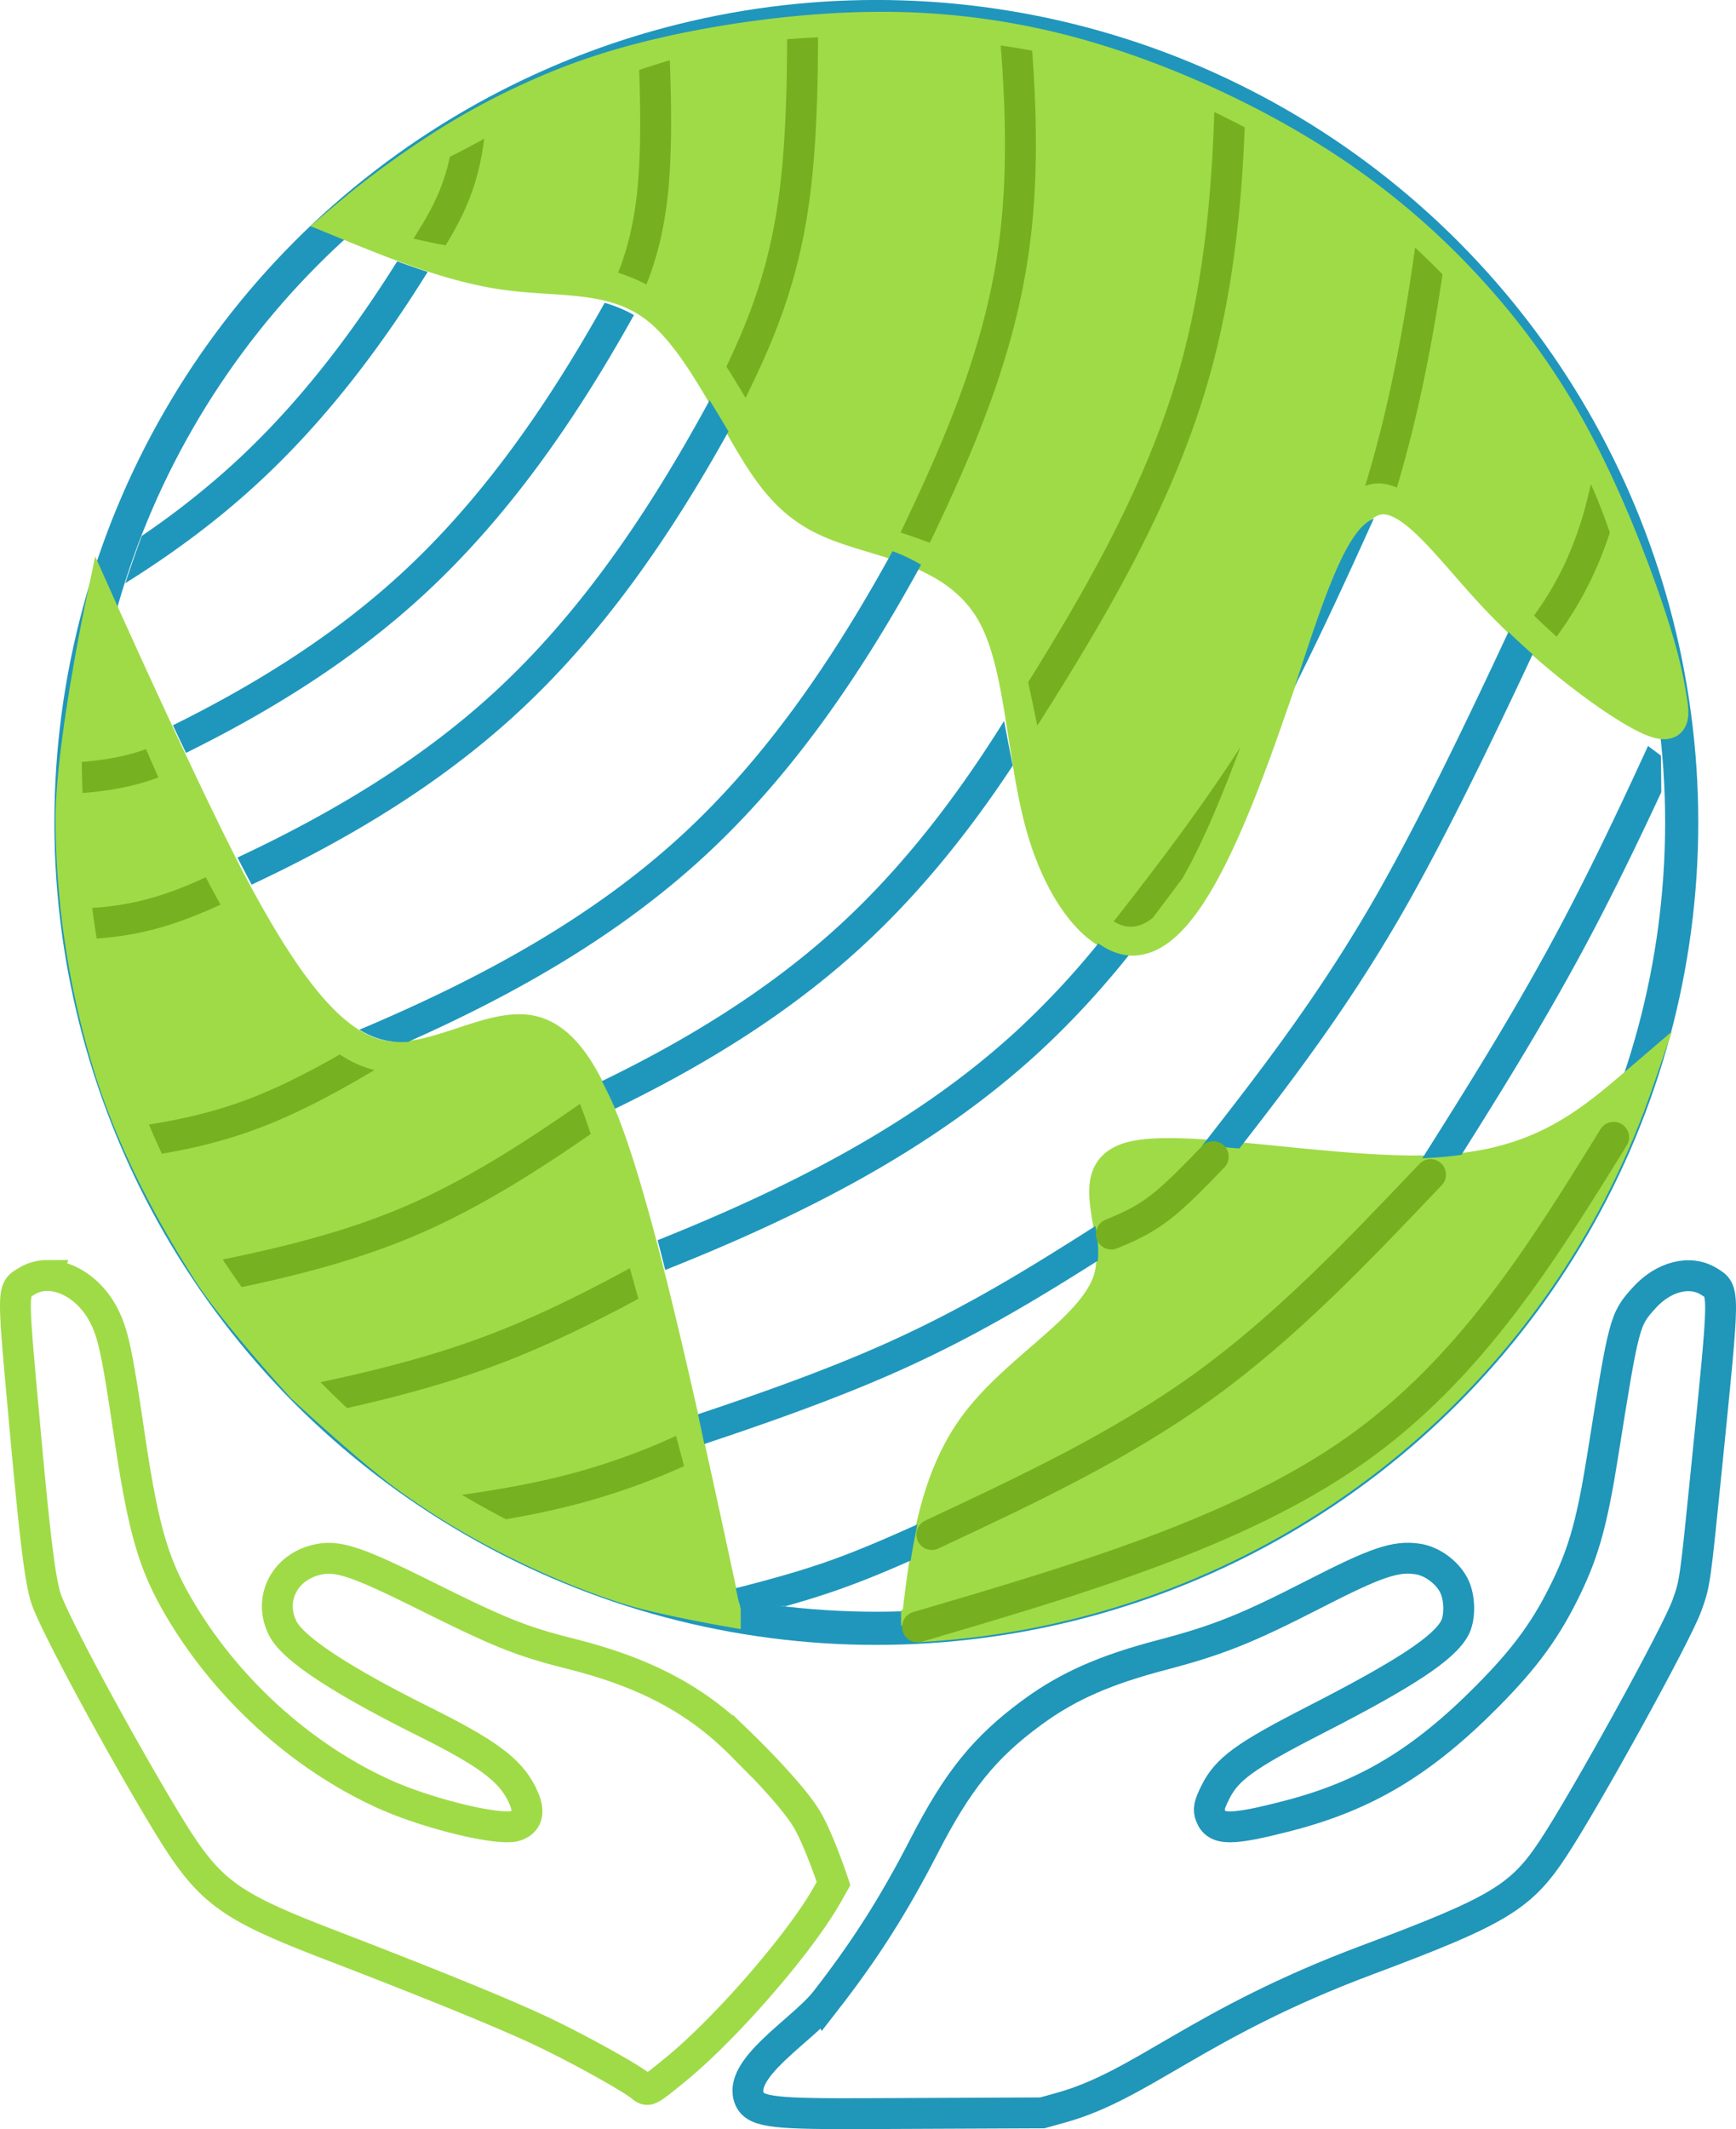 <svg xmlns="http://www.w3.org/2000/svg" xml:space="preserve" id="svg1" width="425.228" height="521.195" viewBox="0 0 112.508 137.899"><g id="layer1" style="display:inline" transform="translate(-47.059 -22.34)"><g id="g66" style="display:inline" transform="translate(1.025 -1.244)"><g id="g59" style="display:inline" transform="translate(1.04 -27.62)"><circle id="circle2" cx="101.788" cy="104.471" r="52.195" style="fill:none;fill-opacity:1;stroke:#2096bc;stroke-width:2.148px;stroke-linecap:round;stroke-opacity:1;paint-order:fill markers stroke;display:inline"/><path id="circle96" d="M151.044 121.399c-3.148 2.696-6.346 5.356-12.778 5.682-6.542.332-16.425-1.746-19.882-.877-3.457.87-.488 4.687-1.464 7.869-.975 3.18-5.895 5.726-8.63 9.37-2.719 3.623-3.277 8.332-3.824 13.047a52.195 52.195 0 0 0 46.578-35.091Z" style="fill:#9fdb47;fill-opacity:1;stroke:#9fdb47;stroke-width:2.148px;stroke-linecap:round;paint-order:fill markers stroke;display:inline"/><path id="path55" d="M92 155.527c-2.066-9.595-4.132-19.19-6.061-26.023-1.93-6.834-3.724-10.907-6.466-11.522s-6.432 2.226-9.74 1.59-6.236-4.75-9.21-10.183c-2.973-5.432-9.013-18.93-9.013-18.93s-1.96 9.298-1.916 14.012a55.3 55.3 0 0 0 2.464 15.848c1.452 4.665 3.744 9.08 6.366 13.201 1.746 2.745 6.165 7.564 6.165 7.564s4.29 3.984 6.65 5.707a48.6 48.6 0 0 0 6.457 3.981c2.59 1.331 5.285 2.491 8.061 3.371 2.032.644 6.243 1.384 6.243 1.384Z" style="fill:#9fdb47;fill-opacity:1;stroke:#9fdb47;stroke-width:2px;stroke-linecap:round;stroke-opacity:1;paint-order:fill markers stroke;display:inline"/><path id="path23" d="M151.596 97.677c-2.043-1.015-6.26-4.109-9.683-7.734s-6.053-7.782-8.492-6c-2.439 1.78-4.687 9.5-6.999 15.842s-4.687 11.304-7.232 12.173-5.26-2.354-6.617-6.914-1.357-10.455-3.16-13.891-5.408-4.411-8.144-5.238-4.602-1.506-6.617-4.39c-2.015-2.885-4.178-7.975-6.998-10.265-2.821-2.29-6.3-1.782-9.848-2.268-3.55-.485-7.17-1.965-10.79-3.446.73-.617 1.46-1.234 2.555-2.066a61 61 0 0 1 4.151-2.892 46 46 0 0 1 5.525-3.003c2.186-1.009 4.82-2.044 8.651-2.933 3.831-.89 8.86-1.632 13.73-1.68a47 47 0 0 1 14.447 2.093c4.87 1.492 9.9 3.824 14.077 6.452a48.6 48.6 0 0 1 10.29 8.64 47.2 47.2 0 0 1 6.977 10.037c1.923 3.695 3.507 7.831 4.444 10.633s1.227 4.267 1.437 5.533.34 2.331-1.704 1.317Z" style="fill:#9fdb47;fill-opacity:1;stroke:#9fdb47;stroke-width:2px;stroke-linecap:round;stroke-opacity:1;paint-order:fill markers stroke;display:inline"/><path id="path3" d="M70.735 68.13c-3.078 4.906-6.523 9.359-10.575 13.074a53 53 0 0 1-5.975 4.706 95 95 0 0 0-1.073 3.068c3.024-1.885 5.87-3.986 8.475-6.374 4.314-3.954 7.928-8.654 11.125-13.79a57 57 0 0 1-1.977-.685m13.445 2.688c-3.743 6.697-7.983 12.772-13.251 17.6-4.282 3.925-9.288 7.07-14.727 9.762q.423.902.846 1.79c5.608-2.768 10.815-6.033 15.308-10.152 5.525-5.063 9.902-11.349 13.723-18.208a8.6 8.6 0 0 0-1.899-.793m6.802 6.31c-3.925 7.232-8.375 13.803-13.996 18.954-4.769 4.372-10.438 7.775-16.602 10.665q.403.783.804 1.54l.114.216c6.295-2.952 12.14-6.464 17.112-11.02 5.557-5.094 9.952-11.424 13.79-18.33a98 98 0 0 0-1.221-2.024m43.043 7.667a2 2 0 0 0-.546.33c-1.582 1.314-2.991 5.744-4.57 10.534 1.78-3.549 3.46-7.197 5.116-10.864M102.84 86.9c-3.86 7.035-8.233 13.422-13.724 18.455-5.84 5.353-13.03 9.256-20.828 12.54.506.31 1.023.535 1.554.663a5.4 5.4 0 0 0 1.595.127c7.055-3.136 13.613-6.895 19.106-11.93 5.73-5.251 10.225-11.818 14.146-18.974a11.4 11.4 0 0 0-1.849-.88m39.912 5.234c-2.692 5.766-6.065 12.8-8.985 17.799-3.566 6.105-7.198 10.775-10.868 15.478.772.047 1.583.108 2.417.176 3.42-4.391 6.863-8.918 10.247-14.71 2.877-4.926 6.12-11.652 8.76-17.296a53 53 0 0 1-1.57-1.447m-32.685 5.763c-3.106 4.975-6.583 9.489-10.684 13.247-4.453 4.081-9.69 7.32-15.383 10.082q.438.826.851 1.789c5.856-2.837 11.292-6.193 15.96-10.47 3.735-3.425 6.947-7.409 9.816-11.75-.197-.975-.377-1.95-.56-2.898m41.731 1.62c-1.706 3.72-3.88 8.355-6.269 12.752-2.701 4.97-5.43 9.319-8.357 13.954l.137-.006a25 25 0 0 0 2.4-.219c2.642-4.194 5.154-8.249 7.647-12.837 1.966-3.616 3.776-7.369 5.302-10.646-.002-.804-.013-1.59-.024-2.376l-.836-.623Zm-35.623 12.788a53.5 53.5 0 0 1-5.34 5.7c-6.433 5.898-14.505 10.035-23.222 13.523q.251.955.493 1.928c8.963-3.56 17.373-7.832 24.157-14.05 2.118-1.941 4.068-4.062 5.882-6.326-.67-.051-1.332-.324-1.97-.775m-.19 18.305c-4.262 2.706-8.513 5.368-13.954 7.768-3.515 1.551-7.556 3.005-11.802 4.422l.41 1.928c4.372-1.454 8.568-2.955 12.26-4.584 5.167-2.28 9.283-4.786 13.245-7.29.07-.74-.025-1.502-.159-2.244m-11.531 19.32c-2.036.913-4.057 1.803-6.239 2.546-1.74.592-3.617 1.102-5.54 1.592l.214.955 2.99.217c1.03-.29 2.044-.596 3.03-.932 1.802-.613 3.475-1.313 5.102-2.03.128-.792.273-1.577.443-2.348" style="fill:#1f97bc;fill-opacity:1;stroke:none;stroke-width:2px;stroke-linecap:round;stroke-opacity:1;paint-order:fill markers stroke;display:inline"/><path id="path17" d="M98.01 53.622a68 68 0 0 0-2.005.122c-.007 3.89-.15 7.493-.58 10.488-.642 4.488-1.917 7.691-3.354 10.716.427.667.838 1.35 1.243 2.025 1.681-3.43 3.327-7.13 4.09-12.455.457-3.186.602-6.917.606-10.896m11.836.527c.354 4.444.42 8.723-.098 12.681-.89 6.812-3.512 12.847-6.39 18.861l.706.24c.406.14.804.28 1.191.43 2.869-6 5.55-12.187 6.476-19.271.523-4.01.481-8.252.155-12.605a43 43 0 0 0-2.04-.335m-21.443.954q-1.004.301-1.985.634c.1 2.893.097 5.515-.103 7.607-.226 2.355-.684 4.062-1.262 5.519.631.209 1.245.46 1.834.766.642-1.62 1.174-3.55 1.418-6.096.228-2.383.219-5.283.098-8.43m35.288 3.355c-.184 5.79-.765 11.435-2.293 16.772-2.005 7.006-5.682 13.614-9.774 20.163.205.903.4 1.849.595 2.811 4.556-7.161 8.827-14.47 11.103-22.423 1.51-5.274 2.124-10.763 2.342-16.332a55 55 0 0 0-1.818-.917Zm-47.316 1.727c-.688.38-1.415.772-2.223 1.17-.48 2.242-1.368 3.731-2.36 5.299.631.153 1.33.301 2.082.44.942-1.54 1.863-3.297 2.321-5.752q.105-.56.18-1.157m60.329 7.052c-.752 5.408-1.757 10.613-3.24 15.444q.225-.091.458-.133c.509-.091 1.045.002 1.602.234 1.316-4.388 2.248-9.029 2.96-13.812a51 51 0 0 0-1.253-1.233Zm11.39 15.32c-.837 3.885-2.154 6.395-3.682 8.517q.75.72 1.464 1.366c1.31-1.801 2.533-3.913 3.449-6.747a38 38 0 0 0-.998-2.614q-.115-.265-.233-.521m-22.718 17.048c-2.518 3.893-5.32 7.602-8.206 11.274.79.497 1.641.48 2.525-.223.655-.843 1.284-1.707 1.928-2.56 1.258-2.176 2.536-5.235 3.753-8.49" style="fill:#76b020;fill-opacity:1;stroke:none;stroke-width:2px;stroke-linecap:round;stroke-opacity:1;paint-order:fill markers stroke;display:inline"/><path id="path51" d="M54.457 99.72q-.342.125-.691.23c-1.071.32-2.237.504-3.468.601.002.656.018 1.33.045 2.013 1.372-.104 2.715-.313 3.999-.699q.468-.14.918-.309-.422-.954-.803-1.837m3.877 8.304c-1.175.54-2.31.988-3.387 1.302a18 18 0 0 1-3.974.679q.128 1.004.286 1.985c1.36-.093 2.77-.312 4.249-.744 1.235-.36 2.497-.86 3.776-1.449a74 74 0 0 1-.95-1.773m8.68 11.477c-2.015 1.153-3.995 2.16-5.914 2.888-2.17.822-4.309 1.31-6.452 1.65.262.633.54 1.26.84 1.89 2.066-.352 4.17-.856 6.32-1.671 2.48-.94 4.972-2.271 7.46-3.752-.756-.174-1.509-.519-2.255-1.005M82.58 122.7c-3.648 2.538-7.312 4.885-11.12 6.545-3.83 1.67-7.886 2.682-12.031 3.534.402.607.813 1.207 1.225 1.789 3.925-.83 7.836-1.848 11.605-3.491 3.847-1.678 7.473-3.973 11.02-6.426a37 37 0 0 0-.698-1.951m3.233 10.644c-2.978 1.62-5.956 3.092-8.945 4.241-3.642 1.4-7.351 2.344-11.102 3.14a61 61 0 0 0 1.715 1.676c3.373-.752 6.75-1.659 10.104-2.949 2.969-1.141 5.89-2.57 8.782-4.13Zm2.992 10.859a42.5 42.5 0 0 1-7.68 2.673c-1.893.461-3.98.833-6.197 1.142.904.536 1.869 1.068 2.85 1.585a57 57 0 0 0 3.823-.783 44.4 44.4 0 0 0 7.725-2.658q-.25-.948-.521-1.96" style="fill:#76b121;fill-opacity:1;stroke:none;stroke-width:2px;stroke-linecap:round;stroke-opacity:1;paint-order:fill markers stroke;display:inline"/><path id="path57" d="M104.455 156.575c10.393-3.056 20.785-6.112 28.305-11.398s12.166-12.8 16.813-20.314m-32.56 6.269c.992-.412 1.984-.824 3.086-1.66 1.102-.835 2.314-2.094 3.527-3.353m-18.244 24.473c6.107-2.859 12.214-5.717 17.602-9.603 5.387-3.886 10.055-8.799 14.722-13.712" style="fill:none;stroke:#76b020;stroke-width:2px;stroke-linecap:round;stroke-opacity:1;paint-order:fill markers stroke;display:inline"/></g><g id="g65" transform="translate(0 3.37)"><g id="g62"><path id="path60" d="M99.471 149.894c2.607-3.341 4.473-6.269 6.466-10.144 2.163-4.207 3.91-6.366 6.972-8.617l.106-.076c2.27-1.649 4.658-2.696 8.325-3.658 3.609-.946 5.49-1.696 9.828-3.92 4.074-2.088 5.312-2.509 6.748-2.293.99.148 2.035.959 2.418 1.876.32.767.315 1.953-.012 2.577-.687 1.312-3.196 2.968-9.014 5.948-4.635 2.374-5.773 3.203-6.533 4.756-.389.794-.441 1.06-.289 1.46.369.971 1.312.974 5.012.019 5.058-1.306 8.697-3.486 12.917-7.737 2.508-2.527 3.869-4.403 5.184-7.151 1.109-2.317 1.637-4.256 2.306-8.46 1.382-8.684 1.409-8.787 2.673-10.19 1.26-1.397 2.974-1.836 4.204-1.076 1.032.638 1.035.347-.123 11.836-.784 7.776-.772 7.686-1.304 9.17-.658 1.831-6.51 12.45-8.662 15.716-2.084 3.164-3.554 4.045-12.052 7.225-11.044 4.133-14.543 8.1-19.876 9.577l-1.185.328-11.088.048c-6.098.027-7.473-.054-7.872-.937-.861-1.941 3.307-4.39 4.851-6.277Z" style="fill:none;fill-opacity:1;stroke:#2096b9;stroke-width:2px;stroke-dasharray:none;stroke-opacity:1;display:inline"/></g><g id="g64"><path id="path63" d="M49.071 102.825a2.5 2.5 0 0 0-1.293.363c-.97.592-.966.266-.135 9.419.651 7.178.982 9.877 1.36 11.093.463 1.486 4.485 8.972 7.642 14.222 2.9 4.824 3.97 5.638 10.914 8.308 6.678 2.567 11.42 4.507 13.742 5.62 2.335 1.12 5.466 2.855 6.249 3.462.504.39.444.418 2.214-1.018 3.26-2.645 8.09-8.195 9.876-11.351l.417-.737s-.98-2.967-1.802-4.278c-1.1-1.752-4.102-4.655-4.102-4.655l-.002.01c-2.9-2.937-6.227-4.723-11.108-5.953-3.227-.814-4.544-1.34-9.36-3.734-4.697-2.336-5.854-2.706-7.258-2.324-2.033.554-2.987 2.595-2.062 4.409q1.01 1.976 9.137 6.027c4.347 2.166 5.763 3.262 6.501 5.028.373.893.182 1.49-.556 1.733-1.054.348-5.738-.792-8.574-2.085-5.261-2.401-10.01-6.68-13.075-11.779-1.81-3.01-2.463-5.24-3.403-11.604-.77-5.207-1.027-6.408-1.62-7.57-.832-1.632-2.334-2.62-3.702-2.605Z" style="fill:none;fill-opacity:1;stroke:#9fdb47;stroke-width:2px;stroke-dasharray:none;stroke-opacity:1;display:inline"/></g></g></g></g></svg>
